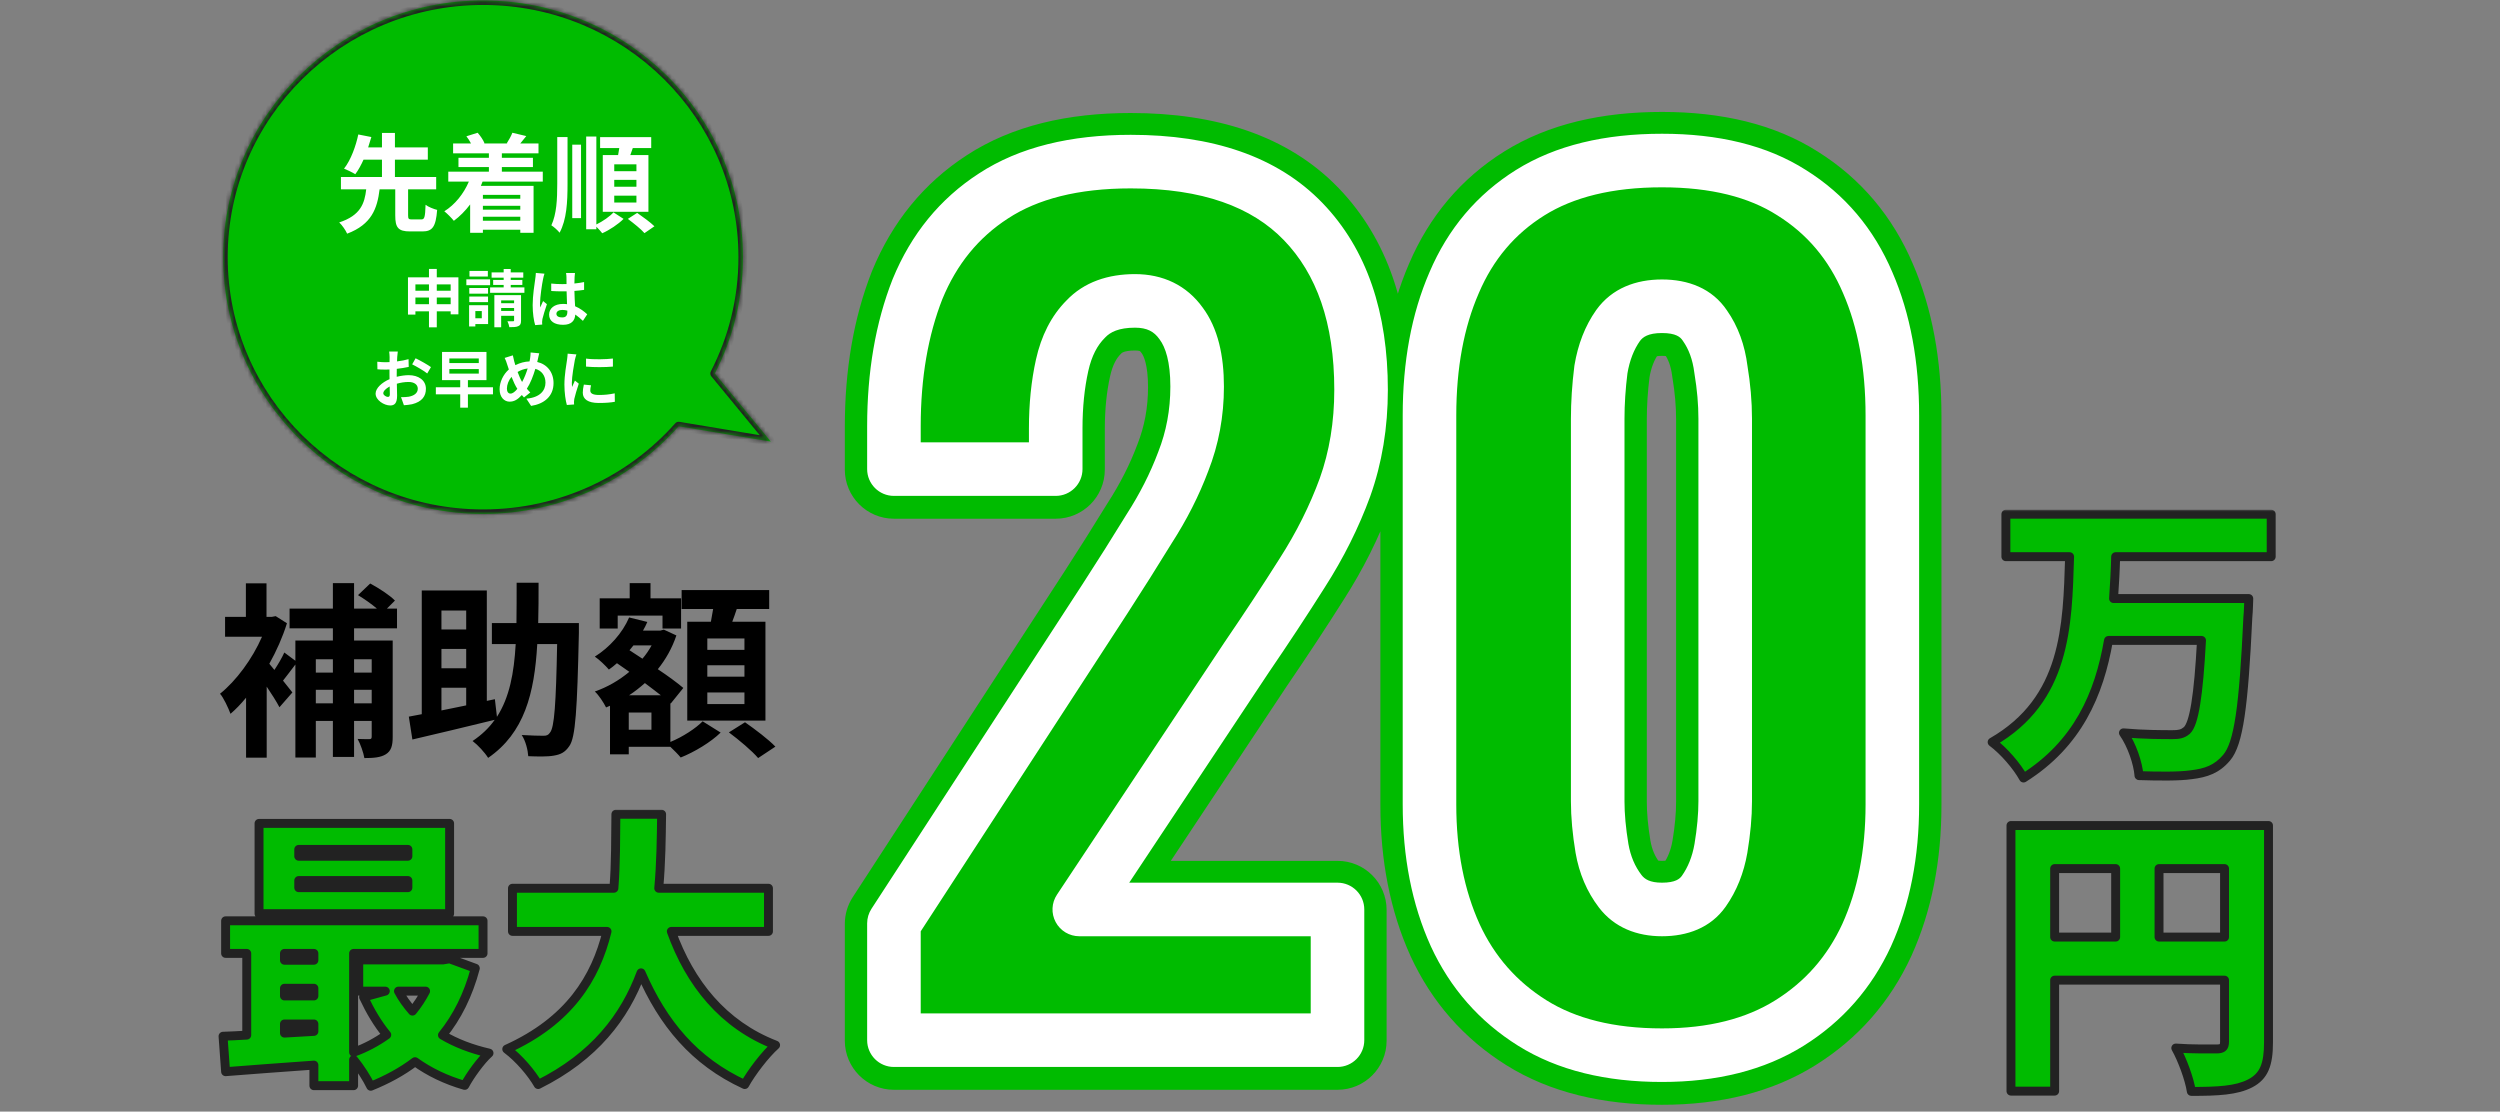<svg width="560" height="249" viewBox="0 0 560 249" fill="none" xmlns="http://www.w3.org/2000/svg">
<rect x="0" y="0" width="560" height="249" fill="#808080" stroke="none"/>
<mask id="path-1-outside-1_7459_11479" maskUnits="userSpaceOnUse" x="48.4" y="181.112" width="127" height="64" fill="black">
<rect fill="white" x="48.4" y="181.112" width="127" height="64"/>
<path d="M91.368 191.8V190.264H66.92V191.8H91.368ZM91.368 198.84V197.24H66.92V198.84H91.368ZM100.712 184.44V204.664H58.024V184.44H100.712ZM95.336 222.008H89.256C90.088 223.608 91.176 225.08 92.392 226.488C93.544 225.08 94.504 223.608 95.336 222.008ZM63.72 231.416L70.312 231.032V229.368H63.72V231.416ZM63.72 221.368V223.096H70.312V221.368H63.72ZM70.312 213.56H63.72V215.096H70.312V213.56ZM100.712 214.776L106.472 216.888C104.872 222.904 102.376 227.832 99.112 231.864C102.12 233.656 105.64 235 109.544 235.896C107.688 237.56 105.256 240.952 104.104 243.128C99.88 241.912 96.168 240.12 92.968 237.816C90.024 240.056 86.696 241.848 83.048 243.32C82.216 241.592 80.68 239.16 79.208 237.368V243.192H70.312V238.584C63.208 239.096 56.104 239.608 50.536 240.056L49.96 232.12C51.56 232.056 53.352 231.992 55.272 231.864V213.56H50.536V206.264H108.2V213.56H79.208V235.704C81.896 234.744 84.392 233.4 86.632 231.8C84.584 229.304 82.92 226.488 81.448 223.352L86.312 222.008H80.36V215.032H99.176L100.712 214.776ZM172.136 208.632H150.376C154.536 220.216 161.96 229.56 173.736 234.104C171.432 236.152 168.296 240.248 166.824 242.936C155.56 237.752 148.52 229.24 143.592 217.912C139.944 227.768 133.16 236.664 120.552 242.936C119.08 240.376 116.264 237.048 113.512 235C127.528 228.664 133.416 219.064 135.976 208.632H114.792V198.968H137.512C137.96 193.336 137.896 187.704 137.96 182.392H148.2C148.136 187.704 148.072 193.336 147.56 198.968H172.136V208.632Z"/>
</mask>
<path d="M91.368 191.8V190.264H66.92V191.8H91.368ZM91.368 198.84V197.24H66.92V198.84H91.368ZM100.712 184.44V204.664H58.024V184.44H100.712ZM95.336 222.008H89.256C90.088 223.608 91.176 225.08 92.392 226.488C93.544 225.08 94.504 223.608 95.336 222.008ZM63.72 231.416L70.312 231.032V229.368H63.72V231.416ZM63.72 221.368V223.096H70.312V221.368H63.72ZM70.312 213.56H63.72V215.096H70.312V213.56ZM100.712 214.776L106.472 216.888C104.872 222.904 102.376 227.832 99.112 231.864C102.12 233.656 105.64 235 109.544 235.896C107.688 237.56 105.256 240.952 104.104 243.128C99.88 241.912 96.168 240.12 92.968 237.816C90.024 240.056 86.696 241.848 83.048 243.32C82.216 241.592 80.68 239.16 79.208 237.368V243.192H70.312V238.584C63.208 239.096 56.104 239.608 50.536 240.056L49.96 232.12C51.56 232.056 53.352 231.992 55.272 231.864V213.56H50.536V206.264H108.2V213.56H79.208V235.704C81.896 234.744 84.392 233.4 86.632 231.8C84.584 229.304 82.92 226.488 81.448 223.352L86.312 222.008H80.36V215.032H99.176L100.712 214.776ZM172.136 208.632H150.376C154.536 220.216 161.96 229.56 173.736 234.104C171.432 236.152 168.296 240.248 166.824 242.936C155.56 237.752 148.52 229.24 143.592 217.912C139.944 227.768 133.16 236.664 120.552 242.936C119.08 240.376 116.264 237.048 113.512 235C127.528 228.664 133.416 219.064 135.976 208.632H114.792V198.968H137.512C137.96 193.336 137.896 187.704 137.96 182.392H148.2C148.136 187.704 148.072 193.336 147.56 198.968H172.136V208.632Z" fill="#00BB00"/>
<path d="M91.368 191.8V192.8C91.92 192.8 92.368 192.353 92.368 191.8H91.368ZM91.368 190.264H92.368C92.368 189.712 91.92 189.264 91.368 189.264V190.264ZM66.92 190.264V189.264C66.368 189.264 65.92 189.712 65.92 190.264H66.92ZM66.92 191.8H65.92C65.92 192.353 66.368 192.8 66.92 192.8V191.8ZM91.368 198.84V199.84C91.92 199.84 92.368 199.393 92.368 198.84H91.368ZM91.368 197.24H92.368C92.368 196.688 91.92 196.24 91.368 196.24V197.24ZM66.92 197.24V196.24C66.368 196.24 65.92 196.688 65.92 197.24H66.92ZM66.92 198.84H65.92C65.92 199.393 66.368 199.84 66.92 199.84V198.84ZM100.712 184.44H101.712C101.712 183.888 101.264 183.44 100.712 183.44V184.44ZM100.712 204.664V205.664C101.264 205.664 101.712 205.217 101.712 204.664H100.712ZM58.024 204.664H57.024C57.024 205.217 57.472 205.664 58.024 205.664V204.664ZM58.024 184.44V183.44C57.472 183.44 57.024 183.888 57.024 184.44H58.024ZM95.336 222.008L96.223 222.47C96.384 222.16 96.372 221.788 96.191 221.489C96.009 221.191 95.685 221.008 95.336 221.008V222.008ZM89.256 222.008V221.008C88.906 221.008 88.582 221.191 88.401 221.489C88.22 221.788 88.207 222.16 88.369 222.47L89.256 222.008ZM92.392 226.488L91.635 227.142C91.828 227.365 92.11 227.492 92.405 227.488C92.701 227.484 92.979 227.35 93.166 227.122L92.392 226.488ZM63.72 231.416H62.72C62.72 231.692 62.833 231.955 63.034 232.144C63.234 232.333 63.503 232.431 63.778 232.415L63.72 231.416ZM70.312 231.032L70.37 232.031C70.899 232 71.312 231.562 71.312 231.032H70.312ZM70.312 229.368H71.312C71.312 228.816 70.864 228.368 70.312 228.368V229.368ZM63.72 229.368V228.368C63.168 228.368 62.72 228.816 62.72 229.368H63.72ZM63.72 221.368V220.368C63.168 220.368 62.72 220.816 62.72 221.368H63.72ZM63.72 223.096H62.72C62.72 223.649 63.168 224.096 63.72 224.096V223.096ZM70.312 223.096V224.096C70.864 224.096 71.312 223.649 71.312 223.096H70.312ZM70.312 221.368H71.312C71.312 220.816 70.864 220.368 70.312 220.368V221.368ZM70.312 213.56H71.312C71.312 213.008 70.864 212.56 70.312 212.56V213.56ZM63.72 213.56V212.56C63.168 212.56 62.72 213.008 62.72 213.56H63.72ZM63.72 215.096H62.72C62.72 215.649 63.168 216.096 63.72 216.096V215.096ZM70.312 215.096V216.096C70.864 216.096 71.312 215.649 71.312 215.096H70.312ZM100.712 214.776L101.056 213.837C100.894 213.778 100.718 213.761 100.548 213.79L100.712 214.776ZM106.472 216.888L107.438 217.145C107.571 216.646 107.301 216.127 106.816 215.949L106.472 216.888ZM99.112 231.864L98.335 231.235C98.152 231.461 98.076 231.754 98.127 232.04C98.178 232.326 98.351 232.575 98.6 232.723L99.112 231.864ZM109.544 235.896L110.211 236.641C110.49 236.392 110.606 236.008 110.512 235.646C110.419 235.285 110.132 235.005 109.768 234.922L109.544 235.896ZM104.104 243.128L103.827 244.089C104.282 244.22 104.766 244.014 104.988 243.596L104.104 243.128ZM92.968 237.816L93.552 237.005C93.195 236.748 92.712 236.754 92.362 237.02L92.968 237.816ZM83.048 243.32L82.147 243.754C82.376 244.229 82.933 244.445 83.422 244.248L83.048 243.32ZM79.208 237.368L79.981 236.734C79.713 236.407 79.268 236.284 78.871 236.427C78.473 236.569 78.208 236.946 78.208 237.368H79.208ZM79.208 243.192V244.192C79.76 244.192 80.208 243.745 80.208 243.192H79.208ZM70.312 243.192H69.312C69.312 243.745 69.76 244.192 70.312 244.192V243.192ZM70.312 238.584H71.312C71.312 238.307 71.196 238.041 70.993 237.852C70.79 237.663 70.517 237.567 70.24 237.587L70.312 238.584ZM50.536 240.056L49.538 240.129C49.558 240.395 49.682 240.642 49.885 240.815C50.087 240.989 50.35 241.074 50.616 241.053L50.536 240.056ZM49.96 232.12L49.92 231.121C49.649 231.132 49.395 231.252 49.214 231.454C49.034 231.656 48.943 231.923 48.962 232.193L49.96 232.12ZM55.272 231.864L55.338 232.862C55.864 232.827 56.272 232.391 56.272 231.864H55.272ZM55.272 213.56H56.272C56.272 213.008 55.824 212.56 55.272 212.56V213.56ZM50.536 213.56H49.536C49.536 214.113 49.984 214.56 50.536 214.56V213.56ZM50.536 206.264V205.264C49.984 205.264 49.536 205.712 49.536 206.264H50.536ZM108.2 206.264H109.2C109.2 205.712 108.752 205.264 108.2 205.264V206.264ZM108.2 213.56V214.56C108.752 214.56 109.2 214.113 109.2 213.56H108.2ZM79.208 213.56V212.56C78.656 212.56 78.208 213.008 78.208 213.56H79.208ZM79.208 235.704H78.208C78.208 236.03 78.366 236.334 78.632 236.522C78.898 236.709 79.238 236.755 79.544 236.646L79.208 235.704ZM86.632 231.8L87.213 232.614C87.438 232.453 87.587 232.206 87.623 231.932C87.66 231.657 87.581 231.38 87.405 231.166L86.632 231.8ZM81.448 223.352L81.182 222.388C80.897 222.467 80.663 222.667 80.539 222.934C80.416 223.202 80.418 223.51 80.543 223.777L81.448 223.352ZM86.312 222.008L86.578 222.972C87.061 222.839 87.37 222.37 87.303 221.874C87.236 221.378 86.812 221.008 86.312 221.008V222.008ZM80.36 222.008H79.36C79.36 222.561 79.808 223.008 80.36 223.008V222.008ZM80.36 215.032V214.032C79.808 214.032 79.36 214.48 79.36 215.032H80.36ZM99.176 215.032V216.032C99.231 216.032 99.286 216.028 99.34 216.019L99.176 215.032ZM91.368 191.8H92.368V190.264H91.368H90.368V191.8H91.368ZM91.368 190.264V189.264H66.92V190.264V191.264H91.368V190.264ZM66.92 190.264H65.92V191.8H66.92H67.92V190.264H66.92ZM66.92 191.8V192.8H91.368V191.8V190.8H66.92V191.8ZM91.368 198.84H92.368V197.24H91.368H90.368V198.84H91.368ZM91.368 197.24V196.24H66.92V197.24V198.24H91.368V197.24ZM66.92 197.24H65.92V198.84H66.92H67.92V197.24H66.92ZM66.92 198.84V199.84H91.368V198.84V197.84H66.92V198.84ZM100.712 184.44H99.712V204.664H100.712H101.712V184.44H100.712ZM100.712 204.664V203.664H58.024V204.664V205.664H100.712V204.664ZM58.024 204.664H59.024V184.44H58.024H57.024V204.664H58.024ZM58.024 184.44V185.44H100.712V184.44V183.44H58.024V184.44ZM95.336 222.008V221.008H89.256V222.008V223.008H95.336V222.008ZM89.256 222.008L88.369 222.47C89.249 224.162 90.389 225.699 91.635 227.142L92.392 226.488L93.149 225.835C91.963 224.462 90.927 223.055 90.143 221.547L89.256 222.008ZM92.392 226.488L93.166 227.122C94.363 225.658 95.361 224.128 96.223 222.47L95.336 222.008L94.449 221.547C93.647 223.088 92.725 224.502 91.618 225.855L92.392 226.488ZM63.72 231.416L63.778 232.415L70.37 232.031L70.312 231.032L70.254 230.034L63.662 230.418L63.72 231.416ZM70.312 231.032H71.312V229.368H70.312H69.312V231.032H70.312ZM70.312 229.368V228.368H63.72V229.368V230.368H70.312V229.368ZM63.72 229.368H62.72V231.416H63.72H64.72V229.368H63.72ZM63.72 221.368H62.72V223.096H63.72H64.72V221.368H63.72ZM63.72 223.096V224.096H70.312V223.096V222.096H63.72V223.096ZM70.312 223.096H71.312V221.368H70.312H69.312V223.096H70.312ZM70.312 221.368V220.368H63.72V221.368V222.368H70.312V221.368ZM70.312 213.56V212.56H63.72V213.56V214.56H70.312V213.56ZM63.72 213.56H62.72V215.096H63.72H64.72V213.56H63.72ZM63.72 215.096V216.096H70.312V215.096V214.096H63.72V215.096ZM70.312 215.096H71.312V213.56H70.312H69.312V215.096H70.312ZM100.712 214.776L100.368 215.715L106.128 217.827L106.472 216.888L106.816 215.949L101.056 213.837L100.712 214.776ZM106.472 216.888L105.505 216.631C103.938 222.525 101.501 227.323 98.335 231.235L99.112 231.864L99.889 232.494C103.25 228.341 105.806 223.283 107.438 217.145L106.472 216.888ZM99.112 231.864L98.6 232.723C101.713 234.578 105.333 235.956 109.32 236.871L109.544 235.896L109.768 234.922C105.946 234.045 102.527 232.735 99.624 231.005L99.112 231.864ZM109.544 235.896L108.876 235.152C106.908 236.916 104.41 240.413 103.22 242.66L104.104 243.128L104.988 243.596C106.102 241.491 108.467 238.205 110.211 236.641L109.544 235.896ZM104.104 243.128L104.381 242.167C100.259 240.981 96.653 239.237 93.552 237.005L92.968 237.816L92.384 238.628C95.683 241.004 99.501 242.844 103.827 244.089L104.104 243.128ZM92.968 237.816L92.362 237.02C89.503 239.196 86.257 240.947 82.674 242.393L83.048 243.32L83.422 244.248C87.135 242.749 90.545 240.917 93.573 238.612L92.968 237.816ZM83.048 243.32L83.949 242.886C83.081 241.084 81.501 238.585 79.981 236.734L79.208 237.368L78.435 238.003C79.858 239.735 81.351 242.1 82.147 243.754L83.048 243.32ZM79.208 237.368H78.208V243.192H79.208H80.208V237.368H79.208ZM79.208 243.192V242.192H70.312V243.192V244.192H79.208V243.192ZM70.312 243.192H71.312V238.584H70.312H69.312V243.192H70.312ZM70.312 238.584L70.24 237.587C63.137 238.099 56.029 238.611 50.456 239.06L50.536 240.056L50.616 241.053C56.179 240.605 63.278 240.094 70.384 239.582L70.312 238.584ZM50.536 240.056L51.533 239.984L50.957 232.048L49.96 232.12L48.962 232.193L49.538 240.129L50.536 240.056ZM49.96 232.12L50 233.12C51.594 233.056 53.402 232.991 55.338 232.862L55.272 231.864L55.205 230.867C53.302 230.993 51.526 231.057 49.92 231.121L49.96 232.12ZM55.272 231.864H56.272V213.56H55.272H54.272V231.864H55.272ZM55.272 213.56V212.56H50.536V213.56V214.56H55.272V213.56ZM50.536 213.56H51.536V206.264H50.536H49.536V213.56H50.536ZM50.536 206.264V207.264H108.2V206.264V205.264H50.536V206.264ZM108.2 206.264H107.2V213.56H108.2H109.2V206.264H108.2ZM108.2 213.56V212.56H79.208V213.56V214.56H108.2V213.56ZM79.208 213.56H78.208V235.704H79.208H80.208V213.56H79.208ZM79.208 235.704L79.544 236.646C82.326 235.653 84.903 234.264 87.213 232.614L86.632 231.8L86.051 230.987C83.88 232.537 81.466 233.836 78.872 234.763L79.208 235.704ZM86.632 231.8L87.405 231.166C85.423 228.75 83.8 226.01 82.353 222.927L81.448 223.352L80.543 223.777C82.04 226.966 83.745 229.858 85.859 232.435L86.632 231.8ZM81.448 223.352L81.714 224.316L86.578 222.972L86.312 222.008L86.046 221.044L81.182 222.388L81.448 223.352ZM86.312 222.008V221.008H80.36V222.008V223.008H86.312V222.008ZM80.36 222.008H81.36V215.032H80.36H79.36V222.008H80.36ZM80.36 215.032V216.032H99.176V215.032V214.032H80.36V215.032ZM99.176 215.032L99.34 216.019L100.876 215.763L100.712 214.776L100.548 213.79L99.011 214.046L99.176 215.032ZM172.136 208.632V209.632C172.688 209.632 173.136 209.185 173.136 208.632H172.136ZM150.376 208.632V207.632C150.05 207.632 149.745 207.791 149.558 208.057C149.371 208.323 149.325 208.664 149.435 208.97L150.376 208.632ZM173.736 234.104L174.4 234.852C174.661 234.62 174.782 234.269 174.72 233.926C174.658 233.583 174.421 233.297 174.096 233.171L173.736 234.104ZM166.824 242.936L166.406 243.845C166.883 244.064 167.449 243.877 167.701 243.417L166.824 242.936ZM143.592 217.912L144.509 217.513C144.346 217.139 143.972 216.901 143.564 216.913C143.156 216.924 142.796 217.182 142.654 217.565L143.592 217.912ZM120.552 242.936L119.685 243.435C119.949 243.893 120.524 244.067 120.997 243.832L120.552 242.936ZM113.512 235L113.1 234.089C112.777 234.235 112.556 234.541 112.518 234.893C112.48 235.245 112.631 235.591 112.915 235.803L113.512 235ZM135.976 208.632L136.947 208.871C137.02 208.572 136.952 208.257 136.763 208.015C136.573 207.773 136.283 207.632 135.976 207.632V208.632ZM114.792 208.632H113.792C113.792 209.185 114.24 209.632 114.792 209.632V208.632ZM114.792 198.968V197.968C114.24 197.968 113.792 198.416 113.792 198.968H114.792ZM137.512 198.968V199.968C138.033 199.968 138.467 199.567 138.509 199.048L137.512 198.968ZM137.96 182.392V181.392C137.412 181.392 136.967 181.833 136.96 182.38L137.96 182.392ZM148.2 182.392L149.2 182.404C149.203 182.137 149.099 181.88 148.911 181.689C148.723 181.499 148.467 181.392 148.2 181.392V182.392ZM147.56 198.968L146.564 198.878C146.539 199.158 146.632 199.435 146.821 199.643C147.011 199.85 147.279 199.968 147.56 199.968V198.968ZM172.136 198.968H173.136C173.136 198.416 172.688 197.968 172.136 197.968V198.968ZM172.136 208.632V207.632H150.376V208.632V209.632H172.136V208.632ZM150.376 208.632L149.435 208.97C153.667 220.755 161.265 230.364 173.376 235.037L173.736 234.104L174.096 233.171C162.655 228.757 155.405 219.677 151.317 208.294L150.376 208.632ZM173.736 234.104L173.072 233.357C170.67 235.491 167.466 239.682 165.947 242.456L166.824 242.936L167.701 243.417C169.126 240.815 172.194 236.813 174.4 234.852L173.736 234.104ZM166.824 242.936L167.242 242.028C156.251 236.97 149.363 228.672 144.509 217.513L143.592 217.912L142.675 218.311C147.677 229.809 154.869 238.535 166.406 243.845L166.824 242.936ZM143.592 217.912L142.654 217.565C139.089 227.197 132.473 235.889 120.107 242.041L120.552 242.936L120.997 243.832C133.847 237.44 140.799 228.34 144.53 218.259L143.592 217.912ZM120.552 242.936L121.419 242.438C119.884 239.768 116.979 236.334 114.109 234.198L113.512 235L112.915 235.803C115.549 237.763 118.276 240.984 119.685 243.435L120.552 242.936ZM113.512 235L113.924 235.912C128.254 229.434 134.323 219.563 136.947 208.871L135.976 208.632L135.005 208.394C132.509 218.566 126.802 227.895 113.1 234.089L113.512 235ZM135.976 208.632V207.632H114.792V208.632V209.632H135.976V208.632ZM114.792 208.632H115.792V198.968H114.792H113.792V208.632H114.792ZM114.792 198.968V199.968H137.512V198.968V197.968H114.792V198.968ZM137.512 198.968L138.509 199.048C138.96 193.371 138.896 187.685 138.96 182.404L137.96 182.392L136.96 182.38C136.896 187.724 136.96 193.301 136.515 198.889L137.512 198.968ZM137.96 182.392V183.392H148.2V182.392V181.392H137.96V182.392ZM148.2 182.392L147.2 182.38C147.136 187.699 147.072 193.291 146.564 198.878L147.56 198.968L148.556 199.059C149.072 193.381 149.136 187.71 149.2 182.404L148.2 182.392ZM147.56 198.968V199.968H172.136V198.968V197.968H147.56V198.968ZM172.136 198.968H171.136V208.632H172.136H173.136V198.968H172.136Z" fill="#222222" mask="url(#path-1-outside-1_7459_11479)"/>
<path d="M83.26 147.674H79.312V150.656H83.26V147.674ZM79.312 157.544H83.26V154.52H79.312V157.544ZM70.744 157.544H74.566V154.52H70.744V157.544ZM74.566 147.674H70.744V150.656H74.566V147.674ZM88.93 140.744H79.312V143.474H87.964V165.062C87.964 167.036 87.628 168.212 86.41 168.968C85.234 169.682 83.68 169.808 81.622 169.808C81.412 168.59 80.74 166.658 80.11 165.524C81.202 165.566 82.336 165.566 82.714 165.566C83.134 165.566 83.26 165.44 83.26 164.978V161.492H79.312V169.556H74.566V161.492H70.744V169.682H66.166V148.85C65.2 150.11 64.234 151.412 63.394 152.462L65.494 155.108L62.596 158.426C61.966 157.208 60.874 155.486 59.74 153.806V169.724H55.12V156.284C53.986 157.67 52.81 158.888 51.634 159.896C51.172 158.636 50.038 156.2 49.282 155.402C52.894 152.504 56.506 147.632 58.69 142.634H50.416V138.182H55.078V130.664H59.698V138.182H60.874L61.756 138.014L64.276 139.61C63.31 142.718 61.924 145.826 60.328 148.682C60.664 149.102 61.042 149.564 61.462 150.068C62.302 148.808 63.184 147.296 63.688 146.162L66.166 148.01V143.474H74.566V140.744H64.864V136.334H74.566V130.622H79.312V136.334H84.436C83.218 135.284 81.58 134.15 80.194 133.31L82.924 130.706C84.814 131.714 87.292 133.31 88.468 134.528L86.662 136.334H88.93V140.744ZM98.884 154.058V159.14C100.648 158.804 102.496 158.384 104.428 158.006V154.058H98.884ZM104.428 136.754H98.884V140.996H104.428V136.754ZM104.428 149.69V145.364H98.884V149.69H104.428ZM129.67 139.568V141.794C129.292 159.014 128.914 165.188 127.528 167.12C126.562 168.548 125.554 169.01 124.042 169.262C122.698 169.514 120.514 169.472 118.33 169.388C118.246 168.044 117.742 165.944 116.86 164.642C118.918 164.768 120.808 164.81 121.732 164.81C122.404 164.81 122.824 164.684 123.202 164.096C124.168 162.962 124.546 157.754 124.798 144.272H120.346C119.716 155.36 117.448 164.18 109.342 169.766C108.586 168.548 107.032 166.868 105.856 165.986C107.914 164.6 109.552 163.046 110.812 161.24C104.386 162.836 97.498 164.432 92.374 165.65L91.576 160.526C92.416 160.358 93.424 160.19 94.474 159.98V132.26H109.048V156.998L110.854 156.62L111.316 160.568C114.13 156.2 115.138 150.782 115.516 144.272H110.182V139.568H115.684C115.726 136.712 115.726 133.73 115.726 130.538H120.64C120.64 133.688 120.64 136.712 120.556 139.568H129.67ZM166.756 145.574V143.012H158.44V145.574H166.756ZM166.756 151.58V149.018H158.44V151.58H166.756ZM166.756 157.712V155.108H158.44V157.712H166.756ZM153.946 139.274H159.238C159.406 138.35 159.574 137.342 159.742 136.418H152.686V132.176H172.3V136.418H165.034C164.698 137.426 164.362 138.392 164.026 139.274H171.46V161.408H153.946V139.274ZM138.364 137.888V140.786H134.332V134.024H141.052V130.622H145.714V134.024H152.56V140.786H148.402V137.888H138.364ZM145.924 163.466V159.602H140.842V163.466H145.924ZM140.926 155.738H148.024C146.974 154.898 145.714 153.974 144.454 153.008C143.32 154.016 142.144 154.94 140.926 155.738ZM145.966 144.566H141.892C141.598 144.944 141.304 145.28 141.01 145.658L143.908 147.548C144.706 146.624 145.378 145.616 145.966 144.566ZM150.166 157.502V166.196C152.938 165.062 155.878 163.13 157.39 161.576L161.422 164.096C159.238 166.238 155.542 168.464 152.476 169.682C151.93 169.01 151.006 168.086 150.166 167.288H140.842V168.968H136.642V158.09L135.76 158.468C135.214 157.376 134.122 155.696 133.24 154.898C136.012 153.932 138.658 152.42 140.968 150.488L138.196 148.556C137.608 149.06 137.02 149.564 136.39 149.984C135.718 149.186 134.164 147.674 133.24 147.086C136.516 145.028 139.414 141.836 140.926 138.308L145 139.316C144.706 139.988 144.412 140.618 144.034 141.248H147.94L148.696 141.038L151.51 142.34C150.544 145.196 149.116 147.716 147.352 149.9C149.62 151.412 151.678 152.924 153.064 154.1L150.25 157.586L150.166 157.502ZM163.27 164.054L166.882 161.786C169.108 163.34 172.174 165.65 173.686 167.246L169.822 169.808C168.478 168.212 165.538 165.734 163.27 164.054Z" fill="black"/>
<mask id="path-4-outside-2_7459_11479" maskUnits="userSpaceOnUse" x="188.4" y="24.112" width="247" height="224" fill="black">
<rect fill="white" x="188.4" y="24.112" width="247" height="224"/>
<path d="M200.24 233.112V206.952L247.52 134.232C251.04 128.792 254.32 123.592 257.36 118.632C260.56 113.672 263.12 108.632 265.04 103.512C267.12 98.232 268.16 92.632 268.16 86.712C268.16 80.472 266.96 75.752 264.56 72.552C262.16 69.192 258.72 67.512 254.24 67.512C249.44 67.512 245.76 68.872 243.2 71.592C240.64 74.152 238.88 77.592 237.92 81.912C236.96 86.232 236.48 90.952 236.48 96.072V105.192H200.24V95.592C200.24 84.072 202 73.832 205.52 64.872C209.2 55.912 214.88 48.952 222.56 43.992C230.4 38.872 240.64 36.312 253.28 36.312C270.4 36.312 283.28 40.792 291.92 49.752C300.56 58.712 304.88 71.272 304.88 87.432C304.88 95.272 303.68 102.552 301.28 109.272C298.88 115.832 295.68 122.232 291.68 128.472C287.84 134.552 283.68 140.872 279.2 147.432L241.76 203.832H299.6V233.112H200.24ZM372.286 236.472C360.606 236.472 350.926 234.072 343.246 229.272C335.566 224.472 329.806 217.912 325.966 209.592C322.126 201.112 320.206 191.352 320.206 180.312V93.192C320.206 81.832 322.046 71.912 325.726 63.432C329.406 54.792 335.086 48.072 342.766 43.272C350.446 38.472 360.286 36.072 372.286 36.072C384.126 36.072 393.806 38.472 401.326 43.272C409.006 48.072 414.686 54.792 418.366 63.432C422.046 71.912 423.886 81.832 423.886 93.192V180.312C423.886 191.352 421.966 201.112 418.126 209.592C414.286 217.912 408.526 224.472 400.846 229.272C393.166 234.072 383.646 236.472 372.286 236.472ZM372.286 203.832C376.606 203.832 379.726 202.472 381.646 199.752C383.566 197.032 384.846 193.832 385.486 190.152C386.126 186.312 386.446 182.792 386.446 179.592V93.912C386.446 90.392 386.126 86.712 385.486 82.872C385.006 79.032 383.806 75.752 381.886 73.032C379.966 70.152 376.766 68.712 372.286 68.712C367.806 68.712 364.526 70.152 362.446 73.032C360.526 75.752 359.246 79.032 358.606 82.872C358.126 86.712 357.886 90.392 357.886 93.912V179.592C357.886 182.792 358.206 186.312 358.846 190.152C359.486 193.832 360.846 197.032 362.926 199.752C365.006 202.472 368.126 203.832 372.286 203.832Z"/>
</mask>
<path d="M200.24 233.112V206.952L247.52 134.232C251.04 128.792 254.32 123.592 257.36 118.632C260.56 113.672 263.12 108.632 265.04 103.512C267.12 98.232 268.16 92.632 268.16 86.712C268.16 80.472 266.96 75.752 264.56 72.552C262.16 69.192 258.72 67.512 254.24 67.512C249.44 67.512 245.76 68.872 243.2 71.592C240.64 74.152 238.88 77.592 237.92 81.912C236.96 86.232 236.48 90.952 236.48 96.072V105.192H200.24V95.592C200.24 84.072 202 73.832 205.52 64.872C209.2 55.912 214.88 48.952 222.56 43.992C230.4 38.872 240.64 36.312 253.28 36.312C270.4 36.312 283.28 40.792 291.92 49.752C300.56 58.712 304.88 71.272 304.88 87.432C304.88 95.272 303.68 102.552 301.28 109.272C298.88 115.832 295.68 122.232 291.68 128.472C287.84 134.552 283.68 140.872 279.2 147.432L241.76 203.832H299.6V233.112H200.24ZM372.286 236.472C360.606 236.472 350.926 234.072 343.246 229.272C335.566 224.472 329.806 217.912 325.966 209.592C322.126 201.112 320.206 191.352 320.206 180.312V93.192C320.206 81.832 322.046 71.912 325.726 63.432C329.406 54.792 335.086 48.072 342.766 43.272C350.446 38.472 360.286 36.072 372.286 36.072C384.126 36.072 393.806 38.472 401.326 43.272C409.006 48.072 414.686 54.792 418.366 63.432C422.046 71.912 423.886 81.832 423.886 93.192V180.312C423.886 191.352 421.966 201.112 418.126 209.592C414.286 217.912 408.526 224.472 400.846 229.272C393.166 234.072 383.646 236.472 372.286 236.472ZM372.286 203.832C376.606 203.832 379.726 202.472 381.646 199.752C383.566 197.032 384.846 193.832 385.486 190.152C386.126 186.312 386.446 182.792 386.446 179.592V93.912C386.446 90.392 386.126 86.712 385.486 82.872C385.006 79.032 383.806 75.752 381.886 73.032C379.966 70.152 376.766 68.712 372.286 68.712C367.806 68.712 364.526 70.152 362.446 73.032C360.526 75.752 359.246 79.032 358.606 82.872C358.126 86.712 357.886 90.392 357.886 93.912V179.592C357.886 182.792 358.206 186.312 358.846 190.152C359.486 193.832 360.846 197.032 362.926 199.752C365.006 202.472 368.126 203.832 372.286 203.832Z" fill="#00BB00"/>
<path d="M200.24 233.112H189.24C189.24 239.187 194.165 244.112 200.24 244.112V233.112ZM200.24 206.952L191.018 200.956C189.857 202.741 189.24 204.824 189.24 206.952H200.24ZM247.52 134.232L256.742 140.228C256.746 140.222 256.751 140.215 256.755 140.208L247.52 134.232ZM257.36 118.632L248.117 112.669C248.071 112.74 248.026 112.812 247.981 112.884L257.36 118.632ZM265.04 103.512L254.805 99.481C254.783 99.537 254.762 99.593 254.74 99.65L265.04 103.512ZM264.56 72.552L255.609 78.946C255.658 79.015 255.709 79.084 255.76 79.152L264.56 72.552ZM243.2 71.592L250.978 79.371C251.057 79.292 251.134 79.212 251.21 79.131L243.2 71.592ZM237.92 81.912L248.658 84.299L248.658 84.299L237.92 81.912ZM236.48 105.192V116.192C242.555 116.192 247.48 111.267 247.48 105.192H236.48ZM200.24 105.192H189.24C189.24 111.267 194.165 116.192 200.24 116.192V105.192ZM205.52 64.872L195.345 60.693C195.323 60.745 195.302 60.798 195.282 60.85L205.52 64.872ZM222.56 43.992L228.528 53.233C228.543 53.223 228.559 53.212 228.575 53.202L222.56 43.992ZM291.92 49.752L299.838 42.117L299.838 42.117L291.92 49.752ZM301.28 109.272L311.61 113.052C311.62 113.025 311.63 112.999 311.639 112.972L301.28 109.272ZM291.68 128.472L282.419 122.536C282.406 122.557 282.393 122.578 282.38 122.598L291.68 128.472ZM279.2 147.432L270.116 141.229C270.089 141.269 270.062 141.308 270.035 141.349L279.2 147.432ZM241.76 203.832L232.595 197.749C230.354 201.125 230.151 205.461 232.067 209.032C233.982 212.604 237.707 214.832 241.76 214.832V203.832ZM299.6 203.832H310.6C310.6 197.757 305.675 192.832 299.6 192.832V203.832ZM299.6 233.112V244.112C305.675 244.112 310.6 239.187 310.6 233.112H299.6ZM200.24 233.112H211.24V206.952H200.24H189.24V233.112H200.24ZM200.24 206.952L209.462 212.948L256.742 140.228L247.52 134.232L238.298 128.236L191.018 200.956L200.24 206.952ZM247.52 134.232L256.755 140.208C260.318 134.701 263.647 129.425 266.739 124.38L257.36 118.632L247.981 112.884C244.993 117.76 241.761 122.883 238.285 128.257L247.52 134.232ZM257.36 118.632L266.603 124.596C270.196 119.027 273.123 113.286 275.34 107.375L265.04 103.512L254.74 99.65C253.117 103.978 250.924 108.318 248.117 112.669L257.36 118.632ZM265.04 103.512L275.274 107.544C277.882 100.925 279.16 93.952 279.16 86.712H268.16H257.16C257.16 91.313 256.358 95.54 254.805 99.481L265.04 103.512ZM268.16 86.712H279.16C279.16 79.339 277.789 71.858 273.36 65.952L264.56 72.552L255.76 79.152C256.131 79.647 257.16 81.605 257.16 86.712H268.16ZM264.56 72.552L273.511 66.159C268.849 59.632 261.919 56.512 254.24 56.512V67.512V78.512C254.673 78.512 254.957 78.553 255.122 78.588C255.282 78.622 255.347 78.654 255.353 78.656C255.356 78.658 255.359 78.658 255.378 78.675C255.4 78.694 255.482 78.769 255.609 78.946L264.56 72.552ZM254.24 67.512V56.512C247.32 56.512 240.381 58.538 235.19 64.053L243.2 71.592L251.21 79.131C251.266 79.072 251.366 78.971 251.693 78.85C252.074 78.71 252.86 78.512 254.24 78.512V67.512ZM243.2 71.592L235.422 63.814C231.084 68.152 228.494 73.62 227.182 79.526L237.92 81.912L248.658 84.299C249.265 81.565 250.196 80.152 250.978 79.371L243.2 71.592ZM237.92 81.912L227.182 79.526C226.023 84.74 225.48 90.272 225.48 96.072H236.48H247.48C247.48 91.633 247.897 87.724 248.658 84.299L237.92 81.912ZM236.48 96.072H225.48V105.192H236.48H247.48V96.072H236.48ZM236.48 105.192V94.192H200.24V105.192V116.192H236.48V105.192ZM200.24 105.192H211.24V95.592H200.24H189.24V105.192H200.24ZM200.24 95.592H211.24C211.24 85.184 212.83 76.348 215.758 68.894L205.52 64.872L195.282 60.85C191.17 71.316 189.24 82.96 189.24 95.592H200.24ZM205.52 64.872L215.695 69.051C218.576 62.038 222.849 56.9 228.528 53.233L222.56 43.992L216.592 34.752C206.911 41.004 199.824 49.787 195.345 60.693L205.52 64.872ZM222.56 43.992L228.575 53.202C234.101 49.593 242.048 47.312 253.28 47.312V36.312V25.312C239.232 25.312 226.699 28.151 216.545 34.782L222.56 43.992ZM253.28 36.312V47.312C268.565 47.312 278.117 51.286 284.002 57.388L291.92 49.752L299.838 42.117C288.442 30.299 272.235 25.312 253.28 25.312V36.312ZM291.92 49.752L284.002 57.388C290.128 63.741 293.88 73.239 293.88 87.432H304.88H315.88C315.88 69.305 310.992 53.684 299.838 42.117L291.92 49.752ZM304.88 87.432H293.88C293.88 94.135 292.857 100.151 290.921 105.573L301.28 109.272L311.639 112.972C314.503 104.953 315.88 96.409 315.88 87.432H304.88ZM301.28 109.272L290.95 105.493C288.842 111.252 286.011 116.933 282.419 122.536L291.68 128.472L300.941 134.409C305.349 127.532 308.917 120.412 311.61 113.052L301.28 109.272ZM291.68 128.472L282.38 122.598C278.617 128.556 274.53 134.766 270.116 141.229L279.2 147.432L288.284 153.636C292.83 146.978 297.063 140.548 300.98 134.346L291.68 128.472ZM279.2 147.432L270.035 141.349L232.595 197.749L241.76 203.832L250.924 209.916L288.364 153.516L279.2 147.432ZM241.76 203.832V214.832H299.6V203.832V192.832H241.76V203.832ZM299.6 203.832H288.6V233.112H299.6H310.6V203.832H299.6ZM299.6 233.112V222.112H200.24V233.112V244.112H299.6V233.112ZM343.246 229.272L337.416 238.6L337.416 238.6L343.246 229.272ZM325.966 209.592L315.946 214.13C315.957 214.154 315.968 214.178 315.979 214.202L325.966 209.592ZM325.726 63.432L335.817 67.811C335.827 67.788 335.837 67.766 335.846 67.743L325.726 63.432ZM342.766 43.272L348.596 52.6L348.596 52.6L342.766 43.272ZM401.326 43.272L395.408 52.544C395.437 52.563 395.467 52.582 395.496 52.6L401.326 43.272ZM418.366 63.432L408.246 67.743C408.256 67.766 408.265 67.788 408.275 67.811L418.366 63.432ZM418.126 209.592L428.114 214.202C428.125 214.178 428.136 214.154 428.147 214.13L418.126 209.592ZM400.846 229.272L406.676 238.6L406.676 238.6L400.846 229.272ZM381.646 199.752L372.66 193.409L372.66 193.409L381.646 199.752ZM385.486 190.152L396.323 192.037C396.328 192.012 396.332 191.986 396.336 191.961L385.486 190.152ZM385.486 82.872L374.571 84.237C374.59 84.385 374.611 84.533 374.636 84.681L385.486 82.872ZM381.886 73.032L372.734 79.134C372.788 79.215 372.843 79.296 372.899 79.376L381.886 73.032ZM362.446 73.032L353.529 66.592C353.505 66.624 353.482 66.656 353.459 66.689L362.446 73.032ZM358.606 82.872L347.756 81.064C347.731 81.211 347.71 81.359 347.691 81.508L358.606 82.872ZM358.846 190.152L347.996 191.961C348 191.986 348.004 192.012 348.009 192.037L358.846 190.152ZM362.926 199.752L371.664 193.07L371.664 193.07L362.926 199.752ZM372.286 236.472V225.472C362.08 225.472 354.568 223.377 349.076 219.944L343.246 229.272L337.416 238.6C347.284 244.768 359.133 247.472 372.286 247.472V236.472ZM343.246 229.272L349.076 219.944C343.234 216.293 338.908 211.383 335.954 204.983L325.966 209.592L315.979 214.202C320.705 224.441 327.898 232.651 337.416 238.6L343.246 229.272ZM325.966 209.592L335.987 205.055C332.901 198.241 331.206 190.075 331.206 180.312H320.206H309.206C309.206 192.63 311.351 203.984 315.946 214.13L325.966 209.592ZM320.206 180.312H331.206V93.192H320.206H309.206V180.312H320.206ZM320.206 93.192H331.206C331.206 83.003 332.857 74.631 335.817 67.811L325.726 63.432L315.635 59.053C311.235 69.193 309.206 80.662 309.206 93.192H320.206ZM325.726 63.432L335.846 67.743C338.678 61.094 342.9 56.16 348.596 52.6L342.766 43.272L336.936 33.944C327.272 39.984 320.134 48.491 315.606 59.122L325.726 63.432ZM342.766 43.272L348.596 52.6C354.046 49.194 361.694 47.072 372.286 47.072V36.072V25.072C358.878 25.072 346.846 27.75 336.936 33.944L342.766 43.272ZM372.286 36.072V47.072C382.7 47.072 390.147 49.186 395.408 52.544L401.326 43.272L407.245 34C397.466 27.758 385.553 25.072 372.286 25.072V36.072ZM401.326 43.272L395.496 52.6C401.192 56.16 405.414 61.094 408.246 67.743L418.366 63.432L428.486 59.122C423.958 48.491 416.82 39.984 407.156 33.944L401.326 43.272ZM418.366 63.432L408.275 67.811C411.235 74.631 412.886 83.003 412.886 93.192H423.886H434.886C434.886 80.662 432.857 69.193 428.457 59.053L418.366 63.432ZM423.886 93.192H412.886V180.312H423.886H434.886V93.192H423.886ZM423.886 180.312H412.886C412.886 190.075 411.191 198.241 408.106 205.055L418.126 209.592L428.147 214.13C432.741 203.984 434.886 192.63 434.886 180.312H423.886ZM418.126 209.592L408.139 204.983C405.185 211.383 400.858 216.293 395.016 219.944L400.846 229.272L406.676 238.6C416.194 232.651 423.388 224.441 428.114 214.202L418.126 209.592ZM400.846 229.272L395.016 219.944C389.479 223.405 382.106 225.472 372.286 225.472V236.472V247.472C385.187 247.472 396.853 244.74 406.676 238.6L400.846 229.272ZM372.286 203.832V214.832C379.003 214.832 386.055 212.581 390.633 206.096L381.646 199.752L372.66 193.409C372.747 193.284 372.882 193.131 373.06 192.988C373.236 192.845 373.389 192.764 373.471 192.729C373.617 192.665 373.326 192.832 372.286 192.832V203.832ZM381.646 199.752L390.633 206.096C393.601 201.891 395.439 197.125 396.323 192.037L385.486 190.152L374.649 188.268C374.254 190.539 373.531 192.174 372.66 193.409L381.646 199.752ZM385.486 190.152L396.336 191.961C397.056 187.646 397.446 183.511 397.446 179.592H386.446H375.446C375.446 182.073 375.197 184.978 374.636 188.344L385.486 190.152ZM386.446 179.592H397.446V93.912H386.446H375.446V179.592H386.446ZM386.446 93.912H397.446C397.446 89.727 397.066 85.44 396.336 81.064L385.486 82.872L374.636 84.681C375.187 87.985 375.446 91.058 375.446 93.912H386.446ZM385.486 82.872L396.401 81.508C395.734 76.167 393.992 71.108 390.873 66.689L381.886 73.032L372.899 79.376C373.62 80.396 374.279 81.897 374.571 84.237L385.486 82.872ZM381.886 73.032L391.039 66.931C386.487 60.103 379.232 57.712 372.286 57.712V68.712V79.712C373.385 79.712 373.686 79.893 373.532 79.823C373.446 79.784 373.289 79.699 373.113 79.549C372.935 79.4 372.809 79.247 372.734 79.134L381.886 73.032ZM372.286 68.712V57.712C365.301 57.712 358.212 60.107 353.529 66.592L362.446 73.032L371.364 79.473C371.328 79.522 371.251 79.612 371.134 79.707C371.017 79.801 370.922 79.85 370.888 79.864C370.831 79.889 371.199 79.712 372.286 79.712V68.712ZM362.446 73.032L353.459 66.689C350.436 70.972 348.622 75.866 347.756 81.064L358.606 82.872L369.456 84.681C369.87 82.198 370.616 80.533 371.433 79.376L362.446 73.032ZM358.606 82.872L347.691 81.508C347.16 85.757 346.886 89.894 346.886 93.912H357.886H368.886C368.886 90.891 369.092 87.668 369.521 84.237L358.606 82.872ZM357.886 93.912H346.886V179.592H357.886H368.886V93.912H357.886ZM357.886 179.592H346.886C346.886 183.511 347.277 187.646 347.996 191.961L358.846 190.152L369.696 188.344C369.136 184.978 368.886 182.073 368.886 179.592H357.886ZM358.846 190.152L348.009 192.037C348.924 197.3 350.937 202.183 354.188 206.434L362.926 199.752L371.664 193.07C370.755 191.882 370.048 190.365 369.683 188.268L358.846 190.152ZM362.926 199.752L354.188 206.434C358.802 212.468 365.521 214.832 372.286 214.832V203.832V192.832C371.391 192.832 371.123 192.686 371.222 192.729C371.272 192.75 371.365 192.8 371.471 192.883C371.577 192.966 371.641 193.04 371.664 193.07L362.926 199.752Z" fill="#00BB00" mask="url(#path-4-outside-2_7459_11479)"/>
<mask id="path-6-outside-3_7459_11479" maskUnits="userSpaceOnUse" x="193.4" y="29" width="237" height="214" fill="black">
<rect fill="white" x="193.4" y="29" width="237" height="214"/>
<path d="M200.24 233V206.84L247.52 134.12C251.04 128.68 254.32 123.48 257.36 118.52C260.56 113.56 263.12 108.52 265.04 103.4C267.12 98.12 268.16 92.52 268.16 86.6C268.16 80.36 266.96 75.64 264.56 72.44C262.16 69.08 258.72 67.4 254.24 67.4C249.44 67.4 245.76 68.76 243.2 71.48C240.64 74.04 238.88 77.48 237.92 81.8C236.96 86.12 236.48 90.84 236.48 95.96V105.08H200.24V95.48C200.24 83.96 202 73.72 205.52 64.76C209.2 55.8 214.88 48.84 222.56 43.88C230.4 38.76 240.64 36.2 253.28 36.2C270.4 36.2 283.28 40.68 291.92 49.64C300.56 58.6 304.88 71.16 304.88 87.32C304.88 95.16 303.68 102.44 301.28 109.16C298.88 115.72 295.68 122.12 291.68 128.36C287.84 134.44 283.68 140.76 279.2 147.32L241.76 203.72H299.6V233H200.24ZM372.286 236.36C360.606 236.36 350.926 233.96 343.246 229.16C335.566 224.36 329.806 217.8 325.966 209.48C322.126 201 320.206 191.24 320.206 180.2V93.08C320.206 81.72 322.046 71.8 325.726 63.32C329.406 54.68 335.086 47.96 342.766 43.16C350.446 38.36 360.286 35.96 372.286 35.96C384.126 35.96 393.806 38.36 401.326 43.16C409.006 47.96 414.686 54.68 418.366 63.32C422.046 71.8 423.886 81.72 423.886 93.08V180.2C423.886 191.24 421.966 201 418.126 209.48C414.286 217.8 408.526 224.36 400.846 229.16C393.166 233.96 383.646 236.36 372.286 236.36ZM372.286 203.72C376.606 203.72 379.726 202.36 381.646 199.64C383.566 196.92 384.846 193.72 385.486 190.04C386.126 186.2 386.446 182.68 386.446 179.48V93.8C386.446 90.28 386.126 86.6 385.486 82.76C385.006 78.92 383.806 75.64 381.886 72.92C379.966 70.04 376.766 68.6 372.286 68.6C367.806 68.6 364.526 70.04 362.446 72.92C360.526 75.64 359.246 78.92 358.606 82.76C358.126 86.6 357.886 90.28 357.886 93.8V179.48C357.886 182.68 358.206 186.2 358.846 190.04C359.486 193.72 360.846 196.92 362.926 199.64C365.006 202.36 368.126 203.72 372.286 203.72Z"/>
</mask>
<path d="M200.24 233V206.84L247.52 134.12C251.04 128.68 254.32 123.48 257.36 118.52C260.56 113.56 263.12 108.52 265.04 103.4C267.12 98.12 268.16 92.52 268.16 86.6C268.16 80.36 266.96 75.64 264.56 72.44C262.16 69.08 258.72 67.4 254.24 67.4C249.44 67.4 245.76 68.76 243.2 71.48C240.64 74.04 238.88 77.48 237.92 81.8C236.96 86.12 236.48 90.84 236.48 95.96V105.08H200.24V95.48C200.24 83.96 202 73.72 205.52 64.76C209.2 55.8 214.88 48.84 222.56 43.88C230.4 38.76 240.64 36.2 253.28 36.2C270.4 36.2 283.28 40.68 291.92 49.64C300.56 58.6 304.88 71.16 304.88 87.32C304.88 95.16 303.68 102.44 301.28 109.16C298.88 115.72 295.68 122.12 291.68 128.36C287.84 134.44 283.68 140.76 279.2 147.32L241.76 203.72H299.6V233H200.24ZM372.286 236.36C360.606 236.36 350.926 233.96 343.246 229.16C335.566 224.36 329.806 217.8 325.966 209.48C322.126 201 320.206 191.24 320.206 180.2V93.08C320.206 81.72 322.046 71.8 325.726 63.32C329.406 54.68 335.086 47.96 342.766 43.16C350.446 38.36 360.286 35.96 372.286 35.96C384.126 35.96 393.806 38.36 401.326 43.16C409.006 47.96 414.686 54.68 418.366 63.32C422.046 71.8 423.886 81.72 423.886 93.08V180.2C423.886 191.24 421.966 201 418.126 209.48C414.286 217.8 408.526 224.36 400.846 229.16C393.166 233.96 383.646 236.36 372.286 236.36ZM372.286 203.72C376.606 203.72 379.726 202.36 381.646 199.64C383.566 196.92 384.846 193.72 385.486 190.04C386.126 186.2 386.446 182.68 386.446 179.48V93.8C386.446 90.28 386.126 86.6 385.486 82.76C385.006 78.92 383.806 75.64 381.886 72.92C379.966 70.04 376.766 68.6 372.286 68.6C367.806 68.6 364.526 70.04 362.446 72.92C360.526 75.64 359.246 78.92 358.606 82.76C358.126 86.6 357.886 90.28 357.886 93.8V179.48C357.886 182.68 358.206 186.2 358.846 190.04C359.486 193.72 360.846 196.92 362.926 199.64C365.006 202.36 368.126 203.72 372.286 203.72Z" fill="#00BB00"/>
<path d="M200.24 233H194.24C194.24 236.314 196.926 239 200.24 239V233ZM200.24 206.84L195.21 203.569C194.577 204.543 194.24 205.679 194.24 206.84H200.24ZM247.52 134.12L252.55 137.391L252.557 137.38L247.52 134.12ZM257.36 118.52L252.318 115.267C252.293 115.306 252.268 115.345 252.244 115.385L257.36 118.52ZM265.04 103.4L259.457 101.201C259.445 101.232 259.434 101.262 259.422 101.293L265.04 103.4ZM264.56 72.44L259.678 75.927C259.705 75.965 259.732 76.003 259.76 76.04L264.56 72.44ZM243.2 71.48L247.443 75.723C247.485 75.68 247.528 75.636 247.569 75.592L243.2 71.48ZM237.92 81.8L243.777 83.102L243.777 83.102L237.92 81.8ZM236.48 105.08V111.08C239.794 111.08 242.48 108.394 242.48 105.08H236.48ZM200.24 105.08H194.24C194.24 108.394 196.926 111.08 200.24 111.08V105.08ZM205.52 64.76L199.97 62.48C199.958 62.509 199.947 62.538 199.935 62.566L205.52 64.76ZM222.56 43.88L225.815 48.92C225.824 48.915 225.832 48.909 225.841 48.904L222.56 43.88ZM291.92 49.64L296.239 45.475L296.239 45.475L291.92 49.64ZM301.28 109.16L306.915 111.221C306.92 111.207 306.925 111.193 306.93 111.178L301.28 109.16ZM291.68 128.36L286.629 125.122C286.621 125.133 286.614 125.145 286.607 125.156L291.68 128.36ZM279.2 147.32L274.245 143.936C274.23 143.958 274.216 143.98 274.201 144.002L279.2 147.32ZM241.76 203.72L236.761 200.402C235.538 202.243 235.428 204.608 236.473 206.556C237.518 208.504 239.549 209.72 241.76 209.72V203.72ZM299.6 203.72H305.6C305.6 200.406 302.914 197.72 299.6 197.72V203.72ZM299.6 233V239C302.914 239 305.6 236.314 305.6 233H299.6ZM200.24 233H206.24V206.84H200.24H194.24V233H200.24ZM200.24 206.84L205.27 210.111L252.55 137.391L247.52 134.12L242.49 130.849L195.21 203.569L200.24 206.84ZM247.52 134.12L252.557 137.38C256.101 131.903 259.407 126.661 262.476 121.655L257.36 118.52L252.244 115.385C249.233 120.299 245.979 125.457 242.482 130.86L247.52 134.12ZM257.36 118.52L262.402 121.773C265.816 116.481 268.576 111.059 270.658 105.507L265.04 103.4L259.422 101.293C257.664 105.981 255.304 110.639 252.318 115.267L257.36 118.52ZM265.04 103.4L270.622 105.599C272.99 99.589 274.16 93.24 274.16 86.6H268.16H262.16C262.16 91.8 261.25 96.651 259.457 101.201L265.04 103.4ZM268.16 86.6H274.16C274.16 79.742 272.867 73.516 269.36 68.84L264.56 72.44L259.76 76.04C261.053 77.764 262.16 80.978 262.16 86.6H268.16ZM264.56 72.44L269.442 68.953C265.809 63.865 260.465 61.4 254.24 61.4V67.4V73.4C256.975 73.4 258.511 74.295 259.678 75.927L264.56 72.44ZM254.24 67.4V61.4C248.284 61.4 242.826 63.123 238.831 67.368L243.2 71.48L247.569 75.592C248.694 74.397 250.596 73.4 254.24 73.4V67.4ZM243.2 71.48L238.957 67.237C235.427 70.767 233.215 75.313 232.063 80.498L237.92 81.8L243.777 83.102C244.545 79.647 245.852 77.313 247.443 75.723L243.2 71.48ZM237.92 81.8L232.063 80.498C230.994 85.306 230.48 90.469 230.48 95.96H236.48H242.48C242.48 91.211 242.925 86.934 243.777 83.102L237.92 81.8ZM236.48 95.96H230.48V105.08H236.48H242.48V95.96H236.48ZM236.48 105.08V99.08H200.24V105.08V111.08H236.48V105.08ZM200.24 105.08H206.24V95.48H200.24H194.24V105.08H200.24ZM200.24 95.48H206.24C206.24 84.567 207.907 75.092 211.104 66.954L205.52 64.76L199.935 62.566C196.093 72.348 194.24 83.353 194.24 95.48H200.24ZM205.52 64.76L211.07 67.04C214.314 59.141 219.227 53.175 225.815 48.92L222.56 43.88L219.305 38.84C210.533 44.505 204.086 52.459 199.97 62.48L205.52 64.76ZM222.56 43.88L225.841 48.904C232.419 44.608 241.408 42.2 253.28 42.2V36.2V30.2C239.872 30.2 228.381 32.912 219.279 38.856L222.56 43.88ZM253.28 36.2V42.2C269.399 42.2 280.464 46.404 287.601 53.805L291.92 49.64L296.239 45.475C286.096 34.956 271.401 30.2 253.28 30.2V36.2ZM291.92 49.64L287.601 53.805C294.87 61.343 298.88 72.233 298.88 87.32H304.88H310.88C310.88 70.087 306.25 55.857 296.239 45.475L291.92 49.64ZM304.88 87.32H298.88C298.88 94.54 297.776 101.13 295.629 107.142L301.28 109.16L306.93 111.178C309.583 103.75 310.88 95.78 310.88 87.32H304.88ZM301.28 109.16L295.645 107.099C293.405 113.222 290.406 119.229 286.629 125.122L291.68 128.36L296.731 131.598C300.954 125.011 304.355 118.218 306.915 111.221L301.28 109.16ZM291.68 128.36L286.607 125.156C282.809 131.17 278.689 137.429 274.245 143.936L279.2 147.32L284.155 150.704C288.671 144.091 292.871 137.71 296.753 131.564L291.68 128.36ZM279.2 147.32L274.201 144.002L236.761 200.402L241.76 203.72L246.759 207.038L284.199 150.638L279.2 147.32ZM241.76 203.72V209.72H299.6V203.72V197.72H241.76V203.72ZM299.6 203.72H293.6V233H299.6H305.6V203.72H299.6ZM299.6 233V227H200.24V233V239H299.6V233ZM343.246 229.16L340.066 234.248L340.066 234.248L343.246 229.16ZM325.966 209.48L320.5 211.955C320.506 211.968 320.512 211.981 320.518 211.994L325.966 209.48ZM325.726 63.32L331.23 65.709C331.236 65.696 331.241 65.684 331.246 65.671L325.726 63.32ZM342.766 43.16L345.946 48.248L345.946 48.248L342.766 43.16ZM401.326 43.16L398.098 48.218C398.114 48.228 398.13 48.238 398.146 48.248L401.326 43.16ZM418.366 63.32L412.846 65.671C412.851 65.684 412.857 65.696 412.862 65.709L418.366 63.32ZM418.126 209.48L423.574 211.994C423.58 211.981 423.586 211.968 423.592 211.955L418.126 209.48ZM400.846 229.16L404.026 234.248L404.026 234.248L400.846 229.16ZM381.646 199.64L376.744 196.18L376.744 196.18L381.646 199.64ZM385.486 190.04L391.397 191.068C391.4 191.054 391.402 191.04 391.405 191.026L385.486 190.04ZM385.486 82.76L379.532 83.504C379.543 83.585 379.554 83.666 379.568 83.746L385.486 82.76ZM381.886 72.92L376.894 76.248C376.923 76.293 376.954 76.337 376.984 76.38L381.886 72.92ZM362.446 72.92L357.582 69.407C357.569 69.425 357.557 69.442 357.544 69.46L362.446 72.92ZM358.606 82.76L352.688 81.774C352.674 81.854 352.663 81.935 352.652 82.016L358.606 82.76ZM358.846 190.04L352.928 191.026C352.93 191.04 352.932 191.054 352.935 191.068L358.846 190.04ZM362.926 199.64L367.692 195.995L367.692 195.995L362.926 199.64ZM372.286 236.36V230.36C361.41 230.36 352.913 228.126 346.426 224.072L343.246 229.16L340.066 234.248C348.939 239.794 359.802 242.36 372.286 242.36V236.36ZM343.246 229.16L346.426 224.072C339.749 219.899 334.771 214.239 331.414 206.966L325.966 209.48L320.518 211.994C324.842 221.361 331.384 228.821 340.066 234.248L343.246 229.16ZM325.966 209.48L331.432 207.005C328.003 199.434 326.206 190.543 326.206 180.2H320.206H314.206C314.206 191.937 316.249 202.566 320.5 211.955L325.966 209.48ZM320.206 180.2H326.206V93.08H320.206H314.206V180.2H320.206ZM320.206 93.08H326.206C326.206 82.359 327.943 73.283 331.23 65.709L325.726 63.32L320.222 60.931C316.149 70.317 314.206 81.081 314.206 93.08H320.206ZM325.726 63.32L331.246 65.671C334.464 58.117 339.348 52.372 345.946 48.248L342.766 43.16L339.586 38.072C330.824 43.548 324.349 51.243 320.206 60.969L325.726 63.32ZM342.766 43.16L345.946 48.248C352.41 44.208 361.054 41.96 372.286 41.96V35.96V29.96C359.518 29.96 348.483 32.512 339.586 38.072L342.766 43.16ZM372.286 35.96V41.96C383.348 41.96 391.81 44.204 398.098 48.218L401.326 43.16L404.554 38.102C395.802 32.516 384.904 29.96 372.286 29.96V35.96ZM401.326 43.16L398.146 48.248C404.744 52.372 409.629 58.117 412.846 65.671L418.366 63.32L423.886 60.969C419.744 51.243 413.268 43.548 404.506 38.072L401.326 43.16ZM418.366 63.32L412.862 65.709C416.149 73.283 417.886 82.359 417.886 93.08H423.886H429.886C429.886 81.081 427.943 70.317 423.87 60.931L418.366 63.32ZM423.886 93.08H417.886V180.2H423.886H429.886V93.08H423.886ZM423.886 180.2H417.886C417.886 190.543 416.089 199.434 412.66 207.005L418.126 209.48L423.592 211.955C427.843 202.566 429.886 191.937 429.886 180.2H423.886ZM418.126 209.48L412.678 206.966C409.322 214.239 404.344 219.899 397.666 224.072L400.846 229.16L404.026 234.248C412.709 228.821 419.251 221.361 423.574 211.994L418.126 209.48ZM400.846 229.16L397.666 224.072C391.155 228.141 382.806 230.36 372.286 230.36V236.36V242.36C384.486 242.36 395.177 239.779 404.026 234.248L400.846 229.16ZM372.286 203.72V209.72C377.913 209.72 383.178 207.874 386.548 203.1L381.646 199.64L376.744 196.18C376.274 196.846 375.299 197.72 372.286 197.72V203.72ZM381.646 199.64L386.548 203.1C389.04 199.57 390.624 195.516 391.397 191.068L385.486 190.04L379.575 189.012C379.068 191.924 378.093 194.27 376.744 196.18L381.646 199.64ZM385.486 190.04L391.405 191.026C392.088 186.928 392.446 183.072 392.446 179.48H386.446H380.446C380.446 182.288 380.165 185.472 379.568 189.054L385.486 190.04ZM386.446 179.48H392.446V93.8H386.446H380.446V179.48H386.446ZM386.446 93.8H392.446C392.446 89.917 392.093 85.906 391.405 81.774L385.486 82.76L379.568 83.746C380.159 87.294 380.446 90.643 380.446 93.8H386.446ZM385.486 82.76L391.44 82.016C390.858 77.357 389.362 73.107 386.788 69.46L381.886 72.92L376.984 76.38C378.25 78.173 379.155 80.483 379.532 83.504L385.486 82.76ZM381.886 72.92L386.878 69.592C383.523 64.559 378.111 62.6 372.286 62.6V68.6V74.6C375.421 74.6 376.409 75.521 376.894 76.248L381.886 72.92ZM372.286 68.6V62.6C366.44 62.6 361.082 64.561 357.582 69.407L362.446 72.92L367.31 76.433C367.97 75.519 369.173 74.6 372.286 74.6V68.6ZM362.446 72.92L357.544 69.46C355.023 73.032 353.451 77.193 352.688 81.774L358.606 82.76L364.525 83.746C365.041 80.647 366.03 78.248 367.348 76.38L362.446 72.92ZM358.606 82.76L352.652 82.016C352.145 86.079 351.886 90.008 351.886 93.8H357.886H363.886C363.886 90.552 364.108 87.121 364.56 83.504L358.606 82.76ZM357.886 93.8H351.886V179.48H357.886H363.886V93.8H357.886ZM357.886 179.48H351.886C351.886 183.072 352.245 186.928 352.928 191.026L358.846 190.04L364.765 189.054C364.168 185.472 363.886 182.288 363.886 179.48H357.886ZM358.846 190.04L352.935 191.068C353.725 195.611 355.441 199.729 358.16 203.285L362.926 199.64L367.692 195.995C366.251 194.111 365.247 191.829 364.757 189.012L358.846 190.04ZM362.926 199.64L358.16 203.285C361.622 207.812 366.705 209.72 372.286 209.72V203.72V197.72C369.547 197.72 368.39 196.908 367.692 195.995L362.926 199.64Z" fill="white" mask="url(#path-6-outside-3_7459_11479)"/>
<mask id="path-8-outside-4_7459_11479" maskUnits="userSpaceOnUse" x="444.4" y="114.112" width="66" height="132" fill="black">
<rect fill="white" x="444.4" y="114.112" width="66" height="132"/>
<path d="M508.748 124.696H473.908C473.841 127.845 473.64 130.927 473.439 134.076H503.723C503.723 134.076 503.656 137.024 503.522 138.23C502.584 158.397 501.445 166.571 498.765 169.72C496.554 172.333 494.142 173.137 490.859 173.539C488.045 173.941 483.489 173.874 479.134 173.74C478.933 170.993 477.526 166.839 475.65 164.159C480.139 164.561 484.561 164.561 486.638 164.561C488.045 164.561 488.916 164.427 489.854 163.623C491.462 162.149 492.467 155.918 493.137 143.456H472.3C470.223 155.516 465.399 166.638 453.272 174.276C451.798 171.596 448.85 168.179 446.237 166.236C462.786 156.722 463.121 140.374 463.59 124.696H449.319V115.182H508.748V124.696ZM483.623 209.905H498.296V194.562H483.623V209.905ZM460.24 194.562V209.905H473.908V194.562H460.24ZM508.145 184.914V233.489C508.145 238.447 507.14 241.06 504.058 242.668C500.976 244.276 496.822 244.477 490.859 244.477C490.457 241.73 488.782 237.241 487.375 234.762C490.859 235.03 495.281 234.963 496.554 234.963C497.827 234.963 498.296 234.561 498.296 233.355V219.553H460.24V244.41H450.458V184.914H508.145Z"/>
</mask>
<path d="M508.748 124.696H473.908C473.841 127.845 473.64 130.927 473.439 134.076H503.723C503.723 134.076 503.656 137.024 503.522 138.23C502.584 158.397 501.445 166.571 498.765 169.72C496.554 172.333 494.142 173.137 490.859 173.539C488.045 173.941 483.489 173.874 479.134 173.74C478.933 170.993 477.526 166.839 475.65 164.159C480.139 164.561 484.561 164.561 486.638 164.561C488.045 164.561 488.916 164.427 489.854 163.623C491.462 162.149 492.467 155.918 493.137 143.456H472.3C470.223 155.516 465.399 166.638 453.272 174.276C451.798 171.596 448.85 168.179 446.237 166.236C462.786 156.722 463.121 140.374 463.59 124.696H449.319V115.182H508.748V124.696ZM483.623 209.905H498.296V194.562H483.623V209.905ZM460.24 194.562V209.905H473.908V194.562H460.24ZM508.145 184.914V233.489C508.145 238.447 507.14 241.06 504.058 242.668C500.976 244.276 496.822 244.477 490.859 244.477C490.457 241.73 488.782 237.241 487.375 234.762C490.859 235.03 495.281 234.963 496.554 234.963C497.827 234.963 498.296 234.561 498.296 233.355V219.553H460.24V244.41H450.458V184.914H508.145Z" fill="#00BB00"/>
<path d="M508.748 124.696V125.696C509.3 125.696 509.748 125.249 509.748 124.696H508.748ZM473.908 124.696V123.696C473.364 123.696 472.92 124.131 472.908 124.675L473.908 124.696ZM473.439 134.076L472.441 134.013C472.423 134.288 472.521 134.559 472.71 134.761C472.899 134.962 473.163 135.076 473.439 135.076V134.076ZM503.723 134.076L504.723 134.099C504.729 133.83 504.626 133.57 504.438 133.377C504.25 133.185 503.992 133.076 503.723 133.076V134.076ZM503.522 138.23L502.528 138.12C502.526 138.141 502.524 138.162 502.523 138.184L503.522 138.23ZM498.765 169.72L498.003 169.072L498.002 169.074L498.765 169.72ZM490.859 173.539L490.737 172.547C490.731 172.548 490.724 172.548 490.717 172.549L490.859 173.539ZM479.134 173.74L478.137 173.813C478.174 174.324 478.591 174.724 479.103 174.74L479.134 173.74ZM475.65 164.159L475.739 163.163C475.352 163.129 474.979 163.322 474.784 163.658C474.59 163.995 474.608 164.414 474.831 164.733L475.65 164.159ZM489.854 163.623L490.505 164.383C490.513 164.375 490.521 164.368 490.53 164.36L489.854 163.623ZM493.137 143.456L494.135 143.51C494.15 143.236 494.052 142.968 493.863 142.768C493.674 142.569 493.411 142.456 493.137 142.456V143.456ZM472.3 143.456V142.456C471.813 142.456 471.397 142.807 471.314 143.287L472.3 143.456ZM453.272 174.276L452.396 174.758C452.528 175 452.755 175.176 453.022 175.244C453.288 175.313 453.572 175.269 453.805 175.122L453.272 174.276ZM446.237 166.236L445.738 165.369C445.446 165.537 445.258 165.841 445.239 166.178C445.219 166.514 445.37 166.838 445.64 167.039L446.237 166.236ZM463.59 124.696L464.589 124.726C464.598 124.456 464.496 124.194 464.308 124C464.119 123.806 463.86 123.696 463.59 123.696V124.696ZM449.319 124.696H448.319C448.319 125.249 448.767 125.696 449.319 125.696V124.696ZM449.319 115.182V114.182C448.767 114.182 448.319 114.63 448.319 115.182H449.319ZM508.748 115.182H509.748C509.748 114.63 509.3 114.182 508.748 114.182V115.182ZM508.748 124.696V123.696H473.908V124.696V125.696H508.748V124.696ZM473.908 124.696L472.908 124.675C472.842 127.799 472.642 130.859 472.441 134.013L473.439 134.076L474.437 134.14C474.638 130.996 474.84 127.892 474.908 124.718L473.908 124.696ZM473.439 134.076V135.076H503.723V134.076V133.076H473.439V134.076ZM503.723 134.076C502.723 134.054 502.723 134.054 502.723 134.054C502.723 134.054 502.723 134.054 502.723 134.054C502.723 134.054 502.723 134.054 502.723 134.054C502.723 134.054 502.723 134.055 502.723 134.055C502.723 134.057 502.723 134.059 502.723 134.061C502.723 134.067 502.723 134.075 502.722 134.086C502.722 134.107 502.721 134.139 502.72 134.18C502.718 134.262 502.715 134.381 502.711 134.527C502.702 134.82 502.69 135.223 502.673 135.663C502.64 136.557 502.59 137.559 502.528 138.12L503.522 138.23L504.516 138.341C504.587 137.696 504.639 136.621 504.672 135.739C504.689 135.291 504.702 134.882 504.71 134.584C504.714 134.435 504.717 134.314 504.719 134.231C504.721 134.189 504.721 134.156 504.722 134.134C504.722 134.122 504.722 134.114 504.722 134.108C504.723 134.105 504.723 134.103 504.723 134.101C504.723 134.101 504.723 134.1 504.723 134.1C504.723 134.1 504.723 134.099 504.723 134.099C504.723 134.099 504.723 134.099 504.723 134.099C504.723 134.099 504.723 134.099 503.723 134.076ZM503.522 138.23L502.523 138.184C502.054 148.266 501.536 155.307 500.808 160.21C500.071 165.163 499.142 167.734 498.003 169.072L498.765 169.72L499.526 170.368C501.068 168.558 502.048 165.467 502.786 160.504C503.531 155.491 504.052 148.361 504.521 138.277L503.522 138.23ZM498.765 169.72L498.002 169.074C496.015 171.422 493.885 172.161 490.737 172.547L490.859 173.539L490.98 174.532C494.398 174.113 497.093 173.245 499.528 170.366L498.765 169.72ZM490.859 173.539L490.717 172.549C488.006 172.937 483.543 172.875 479.165 172.741L479.134 173.74L479.103 174.74C483.435 174.873 488.084 174.946 491 174.529L490.859 173.539ZM479.134 173.74L480.131 173.667C479.917 170.74 478.448 166.413 476.469 163.586L475.65 164.159L474.831 164.733C476.603 167.265 477.949 171.246 478.137 173.813L479.134 173.74ZM475.65 164.159L475.561 165.155C480.099 165.562 484.561 165.561 486.638 165.561V164.561V163.561C484.561 163.561 480.179 163.561 475.739 163.163L475.65 164.159ZM486.638 164.561V165.561C488.126 165.561 489.294 165.42 490.505 164.383L489.854 163.623L489.203 162.864C488.538 163.434 487.963 163.561 486.638 163.561V164.561ZM489.854 163.623L490.53 164.36C491.124 163.816 491.554 162.95 491.899 161.921C492.254 160.862 492.562 159.496 492.834 157.821C493.379 154.467 493.8 149.75 494.135 143.51L493.137 143.456L492.138 143.403C491.804 149.624 491.387 154.254 490.86 157.5C490.596 159.124 490.309 160.371 490.003 161.285C489.687 162.228 489.388 162.694 489.178 162.886L489.854 163.623ZM493.137 143.456V142.456H472.3V143.456V144.456H493.137V143.456ZM472.3 143.456L471.314 143.287C469.266 155.18 464.544 165.995 452.739 173.43L453.272 174.276L453.805 175.122C466.254 167.282 471.18 155.853 473.285 143.626L472.3 143.456ZM453.272 174.276L454.148 173.794C452.605 170.989 449.562 167.463 446.834 165.434L446.237 166.236L445.64 167.039C448.138 168.896 450.991 172.203 452.396 174.758L453.272 174.276ZM446.237 166.236L446.735 167.103C463.834 157.273 464.123 140.304 464.589 124.726L463.59 124.696L462.59 124.666C462.118 140.445 461.738 156.172 445.738 165.369L446.237 166.236ZM463.59 124.696V123.696H449.319V124.696V125.696H463.59V124.696ZM449.319 124.696H450.319V115.182H449.319H448.319V124.696H449.319ZM449.319 115.182V116.182H508.748V115.182V114.182H449.319V115.182ZM508.748 115.182H507.748V124.696H508.748H509.748V115.182H508.748ZM483.623 209.905H482.623C482.623 210.458 483.071 210.905 483.623 210.905V209.905ZM498.296 209.905V210.905C498.848 210.905 499.296 210.458 499.296 209.905H498.296ZM498.296 194.562H499.296C499.296 194.01 498.848 193.562 498.296 193.562V194.562ZM483.623 194.562V193.562C483.071 193.562 482.623 194.01 482.623 194.562H483.623ZM460.24 194.562V193.562C459.688 193.562 459.24 194.01 459.24 194.562H460.24ZM460.24 209.905H459.24C459.24 210.458 459.688 210.905 460.24 210.905V209.905ZM473.908 209.905V210.905C474.46 210.905 474.908 210.458 474.908 209.905H473.908ZM473.908 194.562H474.908C474.908 194.01 474.46 193.562 473.908 193.562V194.562ZM508.145 184.914H509.145C509.145 184.362 508.697 183.914 508.145 183.914V184.914ZM504.058 242.668L503.595 241.782L503.595 241.782L504.058 242.668ZM490.859 244.477L489.869 244.622C489.941 245.113 490.363 245.477 490.859 245.477V244.477ZM487.375 234.762L487.452 233.765C487.083 233.737 486.729 233.914 486.531 234.226C486.333 234.538 486.323 234.934 486.505 235.256L487.375 234.762ZM498.296 219.553H499.296C499.296 219.001 498.848 218.553 498.296 218.553V219.553ZM460.24 219.553V218.553C459.688 218.553 459.24 219.001 459.24 219.553H460.24ZM460.24 244.41V245.41C460.792 245.41 461.24 244.963 461.24 244.41H460.24ZM450.458 244.41H449.458C449.458 244.963 449.906 245.41 450.458 245.41V244.41ZM450.458 184.914V183.914C449.906 183.914 449.458 184.362 449.458 184.914H450.458ZM483.623 209.905V210.905H498.296V209.905V208.905H483.623V209.905ZM498.296 209.905H499.296V194.562H498.296H497.296V209.905H498.296ZM498.296 194.562V193.562H483.623V194.562V195.562H498.296V194.562ZM483.623 194.562H482.623V209.905H483.623H484.623V194.562H483.623ZM460.24 194.562H459.24V209.905H460.24H461.24V194.562H460.24ZM460.24 209.905V210.905H473.908V209.905V208.905H460.24V209.905ZM473.908 209.905H474.908V194.562H473.908H472.908V209.905H473.908ZM473.908 194.562V193.562H460.24V194.562V195.562H473.908V194.562ZM508.145 184.914H507.145V233.489H508.145H509.145V184.914H508.145ZM508.145 233.489H507.145C507.145 235.921 506.895 237.652 506.339 238.939C505.803 240.18 504.955 241.072 503.595 241.782L504.058 242.668L504.52 243.555C506.243 242.656 507.438 241.438 508.175 239.731C508.893 238.07 509.145 236.015 509.145 233.489H508.145ZM504.058 242.668L503.595 241.782C500.769 243.256 496.876 243.477 490.859 243.477V244.477V245.477C496.768 245.477 501.183 245.296 504.52 243.555L504.058 242.668ZM490.859 244.477L491.848 244.333C491.425 241.44 489.7 236.834 488.245 234.269L487.375 234.762L486.505 235.256C487.863 237.649 489.489 242.02 489.869 244.622L490.859 244.477ZM487.375 234.762L487.298 235.759C490.832 236.031 495.308 235.963 496.554 235.963V234.963V233.963C495.254 233.963 490.886 234.029 487.452 233.765L487.375 234.762ZM496.554 234.963V235.963C497.24 235.963 498.007 235.868 498.575 235.351C499.17 234.811 499.296 234.046 499.296 233.355H498.296H497.296C497.296 233.87 497.188 233.91 497.23 233.872C497.245 233.858 497.141 233.963 496.554 233.963V234.963ZM498.296 233.355H499.296V219.553H498.296H497.296V233.355H498.296ZM498.296 219.553V218.553H460.24V219.553V220.553H498.296V219.553ZM460.24 219.553H459.24V244.41H460.24H461.24V219.553H460.24ZM460.24 244.41V243.41H450.458V244.41V245.41H460.24V244.41ZM450.458 244.41H451.458V184.914H450.458H449.458V244.41H450.458ZM450.458 184.914V185.914H508.145V184.914V183.914H450.458V184.914Z" fill="#222222" mask="url(#path-8-outside-4_7459_11479)"/>
<mask id="path-10-inside-5_7459_11479" fill="white">
<path d="M108.207 0.112C140.354 0.112 166.414 25.856 166.414 57.612C166.414 66.989 164.14 75.842 160.11 83.662L172.655 98.911L152.011 95.477C141.342 107.511 125.673 115.112 108.207 115.112C76.06 115.112 50 89.369 50 57.612C50 25.856 76.06 0.112 108.207 0.112Z"/>
</mask>
<path d="M108.207 0.112C140.354 0.112 166.414 25.856 166.414 57.612C166.414 66.989 164.14 75.842 160.11 83.662L172.655 98.911L152.011 95.477C141.342 107.511 125.673 115.112 108.207 115.112C76.06 115.112 50 89.369 50 57.612C50 25.856 76.06 0.112 108.207 0.112Z" fill="#00BB00"/>
<path d="M108.207 0.112L108.207 -0.888H108.207V0.112ZM160.11 83.662L159.221 83.204C159.038 83.559 159.084 83.989 159.338 84.297L160.11 83.662ZM172.655 98.911L172.491 99.898C172.902 99.966 173.313 99.772 173.521 99.411C173.73 99.05 173.692 98.598 173.428 98.276L172.655 98.911ZM152.011 95.477L152.175 94.49C151.835 94.434 151.491 94.556 151.262 94.813L152.011 95.477ZM108.207 115.112V116.112H108.207L108.207 115.112ZM108.207 0.112L108.207 1.112C139.813 1.112 165.414 26.42 165.414 57.612H166.414H167.414C167.414 25.292 140.894 -0.888 108.207 -0.888L108.207 0.112ZM166.414 57.612H165.414C165.414 66.826 163.181 75.521 159.221 83.204L160.11 83.662L160.999 84.12C165.1 76.162 167.414 67.153 167.414 57.612H166.414ZM160.11 83.662L159.338 84.297L171.883 99.546L172.655 98.911L173.428 98.276L160.883 83.027L160.11 83.662ZM172.655 98.911L172.819 97.925L152.175 94.49L152.011 95.477L151.847 96.463L172.491 99.898L172.655 98.911ZM152.011 95.477L151.262 94.813C140.777 106.641 125.378 114.112 108.207 114.112L108.207 115.112L108.207 116.112C125.969 116.112 141.907 108.381 152.759 96.14L152.011 95.477ZM108.207 115.112V114.112C76.601 114.112 51 88.805 51 57.612H50H49C49 89.932 75.52 116.112 108.207 116.112V115.112ZM50 57.612H51C51 26.42 76.601 1.112 108.207 1.112V0.112V-0.888C75.52 -0.888 49 25.292 49 57.612H50Z" fill="#222222" mask="url(#path-10-inside-5_7459_11479)"/>
<path d="M92.28 49.152H94.368C95.088 49.152 95.232 48.696 95.328 45.864C95.904 46.344 97.152 46.824 97.92 47.016C97.632 50.808 96.864 51.84 94.632 51.84H91.848C89.16 51.84 88.536 50.952 88.536 48.24V42.408H85.032C84.504 46.68 83.28 50.256 77.76 52.344C77.424 51.576 76.632 50.424 75.984 49.824C80.76 48.264 81.672 45.576 82.032 42.408H76.368V39.648H85.56V35.76H81.432C80.88 36.984 80.256 38.136 79.584 39.024C78.936 38.616 77.736 38.04 77.064 37.776C78.624 35.808 79.752 32.568 80.256 30.12L83.184 30.696C82.968 31.44 82.728 32.208 82.464 33.024H85.56V29.784H88.464V33.024H95.832V35.76H88.464V39.648H97.704V42.408H91.416V48.24C91.416 49.032 91.536 49.152 92.28 49.152ZM116.544 43.656H108.168V44.52H116.544V43.656ZM108.168 49.44H116.544V48.552H108.168V49.44ZM116.544 46.968V46.104H108.168V46.968H116.544ZM121.584 40.68H108.096C107.976 41.016 107.856 41.328 107.712 41.64H119.52V52.152H116.544V51.456H108.168V52.152H105.312V45.792C104.232 47.232 102.984 48.48 101.664 49.464C101.208 48.888 100.152 47.808 99.528 47.328C101.904 45.84 103.848 43.44 105.024 40.68H100.416V38.448H109.512V37.416H102.696V35.352H109.512V34.344H101.496V32.136H105.504C105.216 31.584 104.856 31.008 104.472 30.528L106.992 29.736C107.616 30.432 108.264 31.392 108.528 32.088L108.408 32.136H113.688L113.52 32.088C113.976 31.392 114.528 30.408 114.768 29.736L117.888 30.48C117.408 31.104 116.952 31.656 116.544 32.136H120.624V34.344H112.416V35.352H119.376V37.416H112.416V38.448H121.584V40.68ZM142.56 38.352V36.816H137.592V38.352H142.56ZM142.56 41.832V40.296H137.592V41.832H142.56ZM142.56 45.36V43.824H137.592V45.36H142.56ZM135.024 34.728H138.456C138.552 34.224 138.648 33.672 138.72 33.168H134.424V30.72H145.872V33.168H141.744C141.552 33.696 141.36 34.224 141.192 34.728H145.248V47.448H135.024V34.728ZM124.824 41.088V30.696H127.128V41.112C127.128 45.36 126.936 49.152 125.352 52.128C124.944 51.6 124.056 50.808 123.504 50.472C124.68 47.904 124.824 44.712 124.824 41.088ZM128.184 48.864V32.4H130.152V48.864H128.184ZM133.584 30.576V50.28C135.024 49.584 136.608 48.48 137.424 47.568L139.68 49.032C138.48 50.232 136.536 51.528 134.904 52.248C134.592 51.84 134.064 51.24 133.584 50.784V51.36H131.304V30.576H133.584ZM140.64 49.032L142.728 47.688C143.952 48.552 145.704 49.8 146.592 50.688L144.36 52.224C143.592 51.312 141.912 49.992 140.64 49.032Z" fill="white"/>
<path d="M97.84 68.136H100.948V66.652H97.84V68.136ZM93.052 68.136H96.09V66.652H93.052V68.136ZM96.09 63.712H93.052V65.126H96.09V63.712ZM100.948 63.712H97.84V65.126H100.948V63.712ZM97.84 62.116H102.684V70.404H100.948V69.732H97.84V73.316H96.09V69.732H93.052V70.474H91.386V62.116H96.09V60.24H97.84V62.116ZM109.278 60.688V61.948H105.162V60.688H109.278ZM109.782 62.564V63.88H104.462V62.564H109.782ZM109.32 64.51V65.784H105.12V64.51H109.32ZM105.12 67.674V66.428H109.32V67.674H105.12ZM107.92 69.676H106.478V71.286H107.92V69.676ZM109.334 68.36V72.588H106.478V73.134H105.078V68.36H109.334ZM112.26 69.648H115.158V68.99H112.26V69.648ZM115.158 67.282H112.26V67.912H115.158V67.282ZM116.712 66.106V71.776C116.712 72.476 116.586 72.84 116.11 73.05C115.648 73.274 114.99 73.288 114.094 73.288C114.038 72.882 113.842 72.322 113.66 71.958C114.178 71.972 114.752 71.972 114.934 71.958C115.116 71.958 115.158 71.902 115.158 71.748V70.74H112.26V73.302H110.734V66.106H116.712ZM114.402 64.384H117.468V65.588H109.782V64.384H112.82V63.824H110.468V62.704H112.82V62.2H110.118V61.01H112.82V60.254H114.402V61.01H117.216V62.2H114.402V62.704H117.006V63.824H114.402V64.384ZM124.636 70.292C124.636 70.866 125.196 71.104 125.938 71.104C126.792 71.104 127.086 70.656 127.086 69.83C127.086 69.76 127.086 69.676 127.086 69.578C126.722 69.48 126.344 69.424 125.966 69.424C125.168 69.424 124.636 69.76 124.636 70.292ZM128.794 61.15C128.752 61.416 128.724 61.752 128.71 62.06C128.696 62.368 128.682 62.886 128.668 63.502C129.438 63.432 130.166 63.32 130.838 63.18V64.93C130.166 65.028 129.438 65.112 128.668 65.168C128.696 66.526 128.766 67.646 128.822 68.598C129.984 69.074 130.866 69.788 131.538 70.404L130.572 71.874C129.984 71.328 129.424 70.838 128.864 70.46C128.78 71.804 128.024 72.756 126.134 72.756C124.202 72.756 122.998 71.944 122.998 70.474C122.998 69.06 124.202 68.08 126.106 68.08C126.428 68.08 126.736 68.094 127.016 68.136C126.988 67.268 126.932 66.246 126.918 65.252C126.582 65.266 126.246 65.266 125.924 65.266C125.098 65.266 124.3 65.238 123.474 65.182V63.516C124.272 63.6 125.084 63.642 125.924 63.642C126.246 63.642 126.582 63.642 126.904 63.628C126.904 62.942 126.89 62.368 126.89 62.074C126.89 61.864 126.848 61.43 126.792 61.15H128.794ZM121.962 61.304C121.85 61.584 121.682 62.298 121.64 62.55C121.43 63.488 120.968 66.568 120.968 67.968C120.968 68.248 120.982 68.598 121.024 68.878C121.206 68.388 121.444 67.912 121.654 67.436L122.508 68.136C122.116 69.284 121.668 70.712 121.5 71.468C121.458 71.664 121.43 71.972 121.43 72.126C121.43 72.266 121.444 72.504 121.458 72.7L119.876 72.826C119.582 71.846 119.316 70.25 119.316 68.346C119.316 66.232 119.736 63.586 119.89 62.508C119.946 62.116 120.016 61.584 120.03 61.136L121.962 61.304ZM89.104 78.744C89.062 78.996 89.006 79.598 88.978 79.962C88.964 80.27 88.95 80.606 88.936 80.956C89.86 80.844 90.784 80.662 91.512 80.452L91.554 82.188C90.756 82.37 89.79 82.51 88.88 82.622C88.866 83.042 88.866 83.476 88.866 83.882C88.866 84.05 88.866 84.218 88.866 84.4C89.818 84.162 90.784 84.036 91.554 84.036C93.71 84.036 95.404 85.156 95.404 87.088C95.404 88.74 94.536 89.986 92.31 90.546C91.666 90.686 91.05 90.728 90.476 90.77L89.832 88.964C90.462 88.964 91.064 88.95 91.554 88.866C92.688 88.656 93.584 88.096 93.584 87.074C93.584 86.122 92.744 85.562 91.526 85.562C90.658 85.562 89.748 85.702 88.894 85.954C88.922 87.06 88.95 88.152 88.95 88.628C88.95 90.364 88.334 90.826 87.41 90.826C86.052 90.826 84.134 89.65 84.134 88.166C84.134 86.948 85.534 85.674 87.256 84.932C87.242 84.596 87.242 84.26 87.242 83.938C87.242 83.546 87.242 83.154 87.242 82.762C86.976 82.776 86.724 82.79 86.5 82.79C85.562 82.79 85.016 82.776 84.54 82.72L84.512 81.026C85.338 81.124 85.94 81.138 86.444 81.138C86.696 81.138 86.976 81.124 87.256 81.11C87.27 80.62 87.27 80.214 87.27 79.976C87.27 79.682 87.214 78.996 87.172 78.744H89.104ZM93.094 80.256C94.172 80.774 95.796 81.698 96.538 82.23L95.698 83.658C95.026 83.084 93.192 82.034 92.324 81.614L93.094 80.256ZM85.856 88.096C85.856 88.53 86.514 88.908 86.878 88.908C87.13 88.908 87.326 88.796 87.326 88.32C87.326 87.97 87.312 87.326 87.284 86.57C86.43 87.032 85.856 87.606 85.856 88.096ZM100.654 82.678V83.686H107.248V82.678H100.654ZM100.654 80.298V81.32H107.248V80.298H100.654ZM110.426 86.752V88.334H104.812V91.316H103.09V88.334H97.63V86.752H103.09V85.156H99.016V78.828H108.97V85.156H104.812V86.752H110.426ZM120.786 79.136C120.674 79.514 120.548 80.2 120.464 80.55C120.422 80.732 120.38 80.9 120.338 81.082C122.536 81.586 123.992 83.364 123.992 85.814C123.992 88.782 121.878 90.476 118.966 90.924L117.902 89.3C120.968 89.048 122.186 87.466 122.186 85.716C122.186 84.162 121.318 83 119.918 82.622C119.428 84.246 118.812 85.856 118.014 87.074C118.266 87.368 118.518 87.662 118.784 87.914L117.37 89.034C117.202 88.852 117.034 88.67 116.894 88.488C115.956 89.51 115.172 89.972 114.136 89.972C112.974 89.972 111.91 88.992 111.91 87.186C111.91 85.59 112.708 83.882 113.982 82.762C113.842 82.384 113.73 82.006 113.604 81.628C113.45 81.124 113.296 80.676 113.044 80.172L114.878 79.598C114.962 80.06 115.074 80.522 115.186 80.942C115.256 81.208 115.34 81.502 115.438 81.796C116.502 81.264 117.538 80.998 118.616 80.956C118.672 80.718 118.714 80.494 118.742 80.284C118.812 79.878 118.854 79.276 118.854 78.954L120.786 79.136ZM113.548 87.046C113.548 87.732 113.842 88.166 114.346 88.166C114.85 88.166 115.368 87.732 115.886 87.102C115.438 86.416 114.99 85.464 114.584 84.414C113.926 85.184 113.548 86.178 113.548 87.046ZM115.942 83.322C116.264 84.19 116.614 85.002 116.95 85.562C117.454 84.666 117.874 83.574 118.196 82.538C117.342 82.636 116.6 82.93 115.942 83.322ZM131.272 80.326C132.994 80.564 135.78 80.494 137.292 80.312V82.118C135.57 82.272 133.036 82.286 131.272 82.118V80.326ZM132.392 86.304C132.28 86.766 132.224 87.102 132.224 87.48C132.224 88.096 132.756 88.474 134.184 88.474C135.43 88.474 136.466 88.362 137.698 88.11L137.726 90C136.816 90.168 135.696 90.266 134.114 90.266C131.706 90.266 130.544 89.412 130.544 87.97C130.544 87.424 130.628 86.864 130.782 86.15L132.392 86.304ZM129.116 79.388C129.004 79.682 128.822 80.382 128.766 80.634C128.584 81.572 128.094 84.372 128.094 85.772C128.094 86.038 128.108 86.402 128.15 86.682C128.36 86.206 128.584 85.716 128.78 85.254L129.648 85.94C129.256 87.102 128.794 88.628 128.64 89.37C128.598 89.58 128.57 89.888 128.57 90.028C128.57 90.182 128.584 90.406 128.598 90.602L126.974 90.714C126.694 89.748 126.428 88.04 126.428 86.136C126.428 84.036 126.862 81.67 127.016 80.592C127.058 80.2 127.142 79.668 127.156 79.22L129.116 79.388Z" fill="white"/>
</svg>
